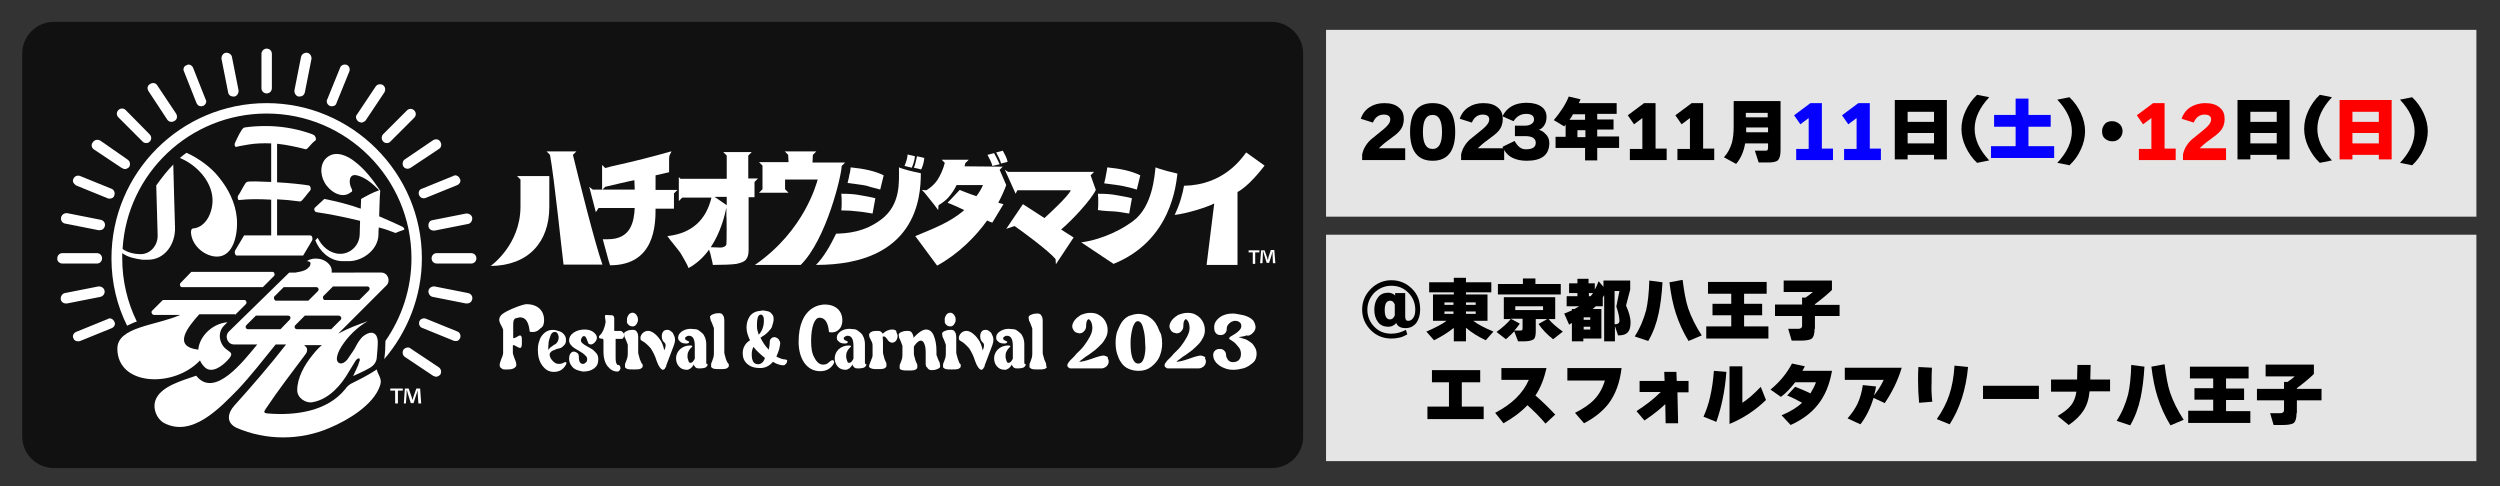<?xml version="1.0" encoding="utf-8"?>
<!-- Generator: Adobe Illustrator 27.7.0, SVG Export Plug-In . SVG Version: 6.00 Build 0)  -->
<svg version="1.1" id="レイヤー_1" xmlns="http://www.w3.org/2000/svg" xmlns:xlink="http://www.w3.org/1999/xlink" x="0px"
	 y="0px" viewBox="0 0 720 140" style="enable-background:new 0 0 720 140;" xml:space="preserve">
<rect x="0" y="0" width="720" height="140" fill="#333333" stroke="none"/>
<style type="text/css">
	.st0{fill:#E5E5E5;}
	.st1{fill:#111111;}
	.st2{fill:#FFFFFF;}
	.st3{enable-background:new    ;}
	.st4{fill:#0600FF;}
	.st5{fill:#FF0000;}
</style>
<rect x="381.9" y="8.6" class="st0" width="331.3" height="53.8"/>
<rect x="381.9" y="67.6" class="st0" width="331.3" height="65.2"/>
<path class="st1" d="M366.3,134.8H15.5c-5,0-9.1-4.1-9.1-9.1V15.4c0-5,4.1-9.1,9.1-9.1h350.7c5,0,9.1,4.1,9.1,9.1v110.3
	C375.4,130.7,371.3,134.8,366.3,134.8z"/>
<g>
	<g>
		<path class="st2" d="M76.8,29.7c-24.7,0-44.7,20-44.7,44.7c0,7,1.6,13.6,4.5,19.4c0.9-0.4,1.8-0.9,2.8-1.2
			c-2.7-5.5-4.2-11.7-4.2-18.2c0-0.4,0-0.9,0-1.5c1.6,1.2,3.7,1.6,5.8,1.9h1.5c4.9,0.1,8.1-4.5,7.9-9.4c-0.1-4.4-0.4-12.8-0.5-18
			c-1.8,1.8-3.4,3.9-4.9,6l0.4,14.3c0.1,3-2.1,5.5-4.9,5.5c-1.6,0-3.7-0.4-5.2-1.5c1.3-21.8,19.4-39,41.5-39
			c23,0,41.7,18.7,41.7,41.7c0,8.8-2.8,17-7.5,23.8c0,0.1,0,0.1,0,0.3c0,1.6-0.1,3.3-0.3,4.6c0,0.1,0,0.3-0.1,0.4
			c6.7-7.8,10.9-18.1,10.9-29.1C121.5,49.8,101.4,29.7,76.8,29.7z"/>
		<path class="st2" d="M78.9,79.5c0.4-0.4,0.1-1.2-0.4-1.2H55.1L52,81.5c-0.4,0.4-0.1,1.2,0.4,1.2h23.3L78.9,79.5z"/>
		<path class="st2" d="M109.5,110.9c0.6-1.9-0.6-2.8-1-4.5c-2.2,1.5-4.6,2.7-7,3.9c-0.7,0.3-1.5,0.9-2.1,1.8c-5.2,6.4-14.3,7.6-22,7
			c-1.8-0.1-1.3-0.6-0.9-1.3c3.6-5.4,7.6-10.6,11.5-15.8c0.6-0.7,0.6-1.8,0-2.2c-0.1-0.1-0.3-0.3-0.4-0.4h5.1c-1.2,1-2.1,2.1-2.8,3
			c-2.2,2.7-4.3,6.4-4.3,10c0,2.2,2.5,3.9,4.6,3.4c4.6-0.9,8.1-4.9,10.3-8.8c0.6-1,1.3-2.1,1.9-3.1c0.3-0.4,0.6-0.7,1-0.7
			c0.3,0.1,0.3,0.6,0.1,0.9c-0.4,1.5-1.2,2.8-1.8,4.2c1.6-0.7,3.3-1.5,4.9-2.4c1-0.6,1.8-1.6,1.9-2.8c0.1-1.5,0.3-3,0.3-4.5
			c0-0.7-0.1-1.3-0.4-1.9c-1-1.6-2.8-0.7-4,0.3c-0.9,0.9-1.6,2.1-2.2,3.3c-0.7,1.2-1.5,2.2-2.2,3.3c-0.6,0.7-1.5,1.3-2.2,1
			c-1.8-0.7,0-4,0.6-4.9c1.8-2.8,4.5-5.5,7.5-7.2c-2.8,1-5.8,2.1-8.5,3.6l13.9-13.9c1.3-1.3,0.4-3.7-1.5-3.7H95.5
			c0.4-2.1-1.9-3.9-4-4c-1-0.1-2.1,0-3.1,0.7c1,0.1,1.2,0.4,0.9,1.3c-0.1,0.1-0.1,0.3-0.3,0.4c-0.6,0.7-1.3,1.2-3.9,1.6l0,0h-1.8
			l-17.4,17c-1.3,1.3-0.4,3.7,1.5,3.7h6.7c-4,4.8-12.3,15.7-17.6,9c-3.6,1.3-10.5,3-11.8,7.3c-0.7,2.2,0.4,5.1,2.5,6.3
			c8.1,4.3,16.1-4.3,21.4-9.7c3.4-3.6,7.5-8.8,10.8-12.9h3c-4.5,5.8-10.2,12.4-14.9,17.6c-1.9,2.1-2.5,4.9,0.6,6.4
			c8.5,3.7,18.4,3.7,26.9,0C99.8,121.2,107.7,116.7,109.5,110.9z M98.1,92.1l-2.7,2.7h-9.9c-0.6,0-0.9-0.7-0.4-1.2l2.7-2.7h9.7
			C98.1,90.9,98.6,91.6,98.1,92.1z M93.2,85.2l2.7-2.7h9.9c0.6,0,0.9,0.7,0.4,1.2l-2.7,2.7h-9.9C93.1,86.5,92.8,85.6,93.2,85.2z
			 M79.2,85.2l2.5-2.5h9.4c0.6,0,0.9,0.7,0.4,1.2l-2.7,2.7h-9.4C79,86.5,78.6,85.6,79.2,85.2z M80.8,94.8h-9.4
			c-0.6,0-0.9-0.7-0.4-1.2l2.7-2.7H83c0.6,0,0.9,0.7,0.4,1.2L80.8,94.8z"/>
		<path class="st2" d="M67.7,90.7l3.1-3.1c0.4-0.4,0.1-1.2-0.4-1.2H46.9l-3.1,3.1c-0.4,0.4,0,1.2,0.6,1.2h7.5
			c-7,3.1-18.1,3.4-18.1,9.7c0,10.8,16.3,11.4,23.8,3.4c0.3,0.7,0.7,1.3,1.3,1.9c2.2,2.2,5.4-0.7,6.3-1.6c3.4-3.4-0.3-2.1-1.6-5.7
			c-0.6-1.6-0.3-3.4,0.9-4.6l1-1c-4.5,0.4-8.1,4.2-8.4,7.9c-7.5-0.9-3.1-6.4,0.3-10.2h10.3C67.7,90.5,67.7,90.7,67.7,90.7z"/>
		<path class="st2" d="M55.6,65.8c-0.4,0-0.6,0.4-0.6,1.2c0.3,4,4.2,6.9,7.5,6.9c4.8,0,6.1-6.6,5.7-11.1S65.7,54.3,63,51
			c-2.1-2.7-5.7-5.4-9.3-7c-0.6,0.4-1.3,1-1.9,1.5c4.5,1.8,9.1,6.4,9.4,11.7C61.4,61.1,59.3,65.5,55.6,65.8z"/>
		<path class="st2" d="M97.8,73.1C95,73,92.7,71,91.5,68.5c-0.3,0.3-0.4,0.4-0.7,0.7c1.2,3.1,4,5.8,7.5,6c0.6,0,1,0,1.6,0
			c4.2,0.3,9-3.1,9.1-7.6c0-0.7,0-1.5,0.1-2.1c1.6,0.4,3.3,1,4.8,1.6c0.9-0.4,1.5-0.6,2.4-0.9c0.3-0.1,0.1-0.6-0.4-0.9
			c-2.2-1-4.5-2.1-6.7-3c0.1-2.4,0.1-4.9,0.3-7.3c0,0,0,0,0-0.1c-2.1-3.1-4.5-6.3-7.5-8.5c-1.9-1.5-5.1-3-7.5-1.3
			c-2.4,1.6-2.4,5.1-1,7.5c1.3,2.4,4.9,4.9,7.5,2.8c0.3-0.1,0.6-0.3,0.3-1c-0.9-1.5-1-4.5,1.5-3.9s4.6,2.5,6.4,4.3
			c-1.8,0.6-3.6,1.6-5.2,2.5c0,0.9-0.1,1.8-0.1,2.8c-3.4-1.2-6.9-2.1-10.5-2.8c-0.9,0.9-1.8,1.6-2.7,2.5c-0.4,0.4-0.1,1.2,0.4,1.3
			c4.2,0.6,8.4,1.5,12.6,2.5c0,1.3-0.1,2.5-0.1,3.9C103.5,70.8,100.8,73.2,97.8,73.1z"/>
		<path class="st2" d="M88.1,43c0.6-0.1,1.6-1.8,2.7-2.5c0.4-0.3,0.1-1.3-0.4-1.6s-1-0.4-1.8-0.7c-3.7-1.2-7.8-1.9-12-1.9
			c-2.1,0-4,0.1-6.1,0.4c-0.1,0-0.1,0.1-0.3,0.1c-0.7,0.4-1.8,2.8-2.5,4.3c-0.3,0.7,0,1.3,0.4,1.2c0.9-0.3,2.2-0.4,3.6-0.7
			c1.9-0.3,4-0.4,6.4-0.3v11.1c-3.3-0.1-6.1-0.3-7,0c-0.7,0.4-1.6,2.7-2.5,3.9c-0.3,0.6-0.1,1.5,0.4,1.3c2.5-0.3,5.7-0.3,9.1-0.1
			v10.3h-7.8L67.8,72c-0.4,0.6-0.1,1.6,0.4,1.6h19.1l2.5-4.2c0.4-0.6,0.1-1.6-0.4-1.6h-9.6V57.4c2.1,0.1,4.2,0.3,6.4,0.6h0.1
			c0.1,0,0.1,0,0.3,0c0.6-0.3,1.8-2.1,2.7-3.1c0.4-0.4,0.1-1.5-0.4-1.5c-1.8-0.3-5.5-0.7-9.1-0.9V41.4C82.5,41.7,85,42.2,88.1,43z"
			/>
		<path class="st2" d="M76.8,26.9c0.9,0,1.5-0.7,1.5-1.5v-9.9c0-0.9-0.7-1.5-1.5-1.5s-1.5,0.7-1.5,1.5v9.9
			C75.3,26.2,75.9,26.9,76.8,26.9z"/>
		<path class="st2" d="M65.7,26.6c0.1,0.7,0.7,1.2,1.5,1.2c0.1,0,0.1,0,0.3,0c0.7-0.1,1.3-0.9,1.2-1.8l-1.9-9.6
			c-0.1-0.7-0.9-1.3-1.8-1.2c-0.7,0.1-1.3,0.9-1.2,1.8L65.7,26.6z"/>
		<path class="st2" d="M56.6,29.7c0.3,0.6,0.7,0.9,1.3,0.9c0.1,0,0.4,0,0.6-0.1c0.7-0.3,1.2-1.2,0.7-1.9l-3.6-9.1
			c-0.3-0.7-1.2-1.2-1.9-0.7C53,19,52.6,19.9,53,20.6L56.6,29.7z"/>
		<path class="st2" d="M48.2,34.5c0.3,0.4,0.7,0.6,1.2,0.6c0.3,0,0.6-0.1,0.9-0.3c0.7-0.4,0.9-1.3,0.4-2.1l-5.4-8.1
			c-0.4-0.7-1.3-0.9-2.1-0.4s-0.9,1.3-0.4,2.1L48.2,34.5z"/>
		<path class="st2" d="M41.1,40.8c0.3,0.3,0.7,0.4,1,0.4c0.4,0,0.7-0.1,1-0.4c0.6-0.6,0.6-1.5,0-2.1l-6.9-7c-0.6-0.6-1.5-0.6-2.1,0
			c-0.6,0.6-0.6,1.5,0,2.1L41.1,40.8z"/>
		<path class="st2" d="M27,43l8.1,5.4c0.3,0.1,0.6,0.3,0.9,0.3c0.4,0,0.9-0.3,1.2-0.6c0.4-0.7,0.3-1.6-0.4-2.1l-7.9-5.5
			c-0.7-0.4-1.6-0.3-2.1,0.4C26.1,41.6,26.4,42.6,27,43z"/>
		<path class="st2" d="M116.2,100.7c-0.4,0.7-0.3,1.6,0.4,2.1l8.1,5.4c0.3,0.1,0.6,0.3,0.9,0.3c0.4,0,0.9-0.3,1.2-0.6
			c0.4-0.7,0.3-1.6-0.4-2.1l-8.1-5.4C117.7,99.8,116.7,100.1,116.2,100.7z"/>
		<path class="st2" d="M21.9,53.4l9.1,3.7c0.1,0.1,0.4,0.1,0.6,0.1c0.6,0,1.2-0.3,1.3-0.9c0.3-0.7,0-1.6-0.7-1.9l-9.1-3.7
			c-0.7-0.3-1.6,0-1.9,0.7C20.7,52.2,21.2,52.9,21.9,53.4z"/>
		<path class="st2" d="M132.5,97.4c0.3-0.7,0-1.6-0.7-1.9l-9.1-3.7c-0.7-0.3-1.6,0-1.9,0.7s0,1.6,0.7,1.9l9.1,3.7
			c0.1,0.1,0.4,0.1,0.6,0.1C131.8,98.3,132.2,98,132.5,97.4z"/>
		<path class="st2" d="M18.8,64.4l9.6,1.9c0.1,0,0.1,0,0.3,0c0.7,0,1.3-0.4,1.5-1.2s-0.3-1.6-1.2-1.8l-9.6-1.9
			c-0.7-0.1-1.6,0.3-1.8,1.2C17.4,63.5,18,64.3,18.8,64.4z"/>
		<path class="st2" d="M134.5,87.4c0.7,0,1.3-0.4,1.5-1.2s-0.3-1.6-1.2-1.8l-9.6-1.9c-0.7-0.1-1.6,0.3-1.8,1.2
			c-0.1,0.7,0.3,1.6,1.2,1.8l9.6,1.9C134.3,87.4,134.3,87.4,134.5,87.4z"/>
		<path class="st2" d="M18,75.9h9.9c0.9,0,1.5-0.7,1.5-1.5c0-0.9-0.7-1.5-1.5-1.5H18c-0.9,0-1.5,0.7-1.5,1.5
			C16.4,75.2,17.1,75.9,18,75.9z"/>
		<path class="st2" d="M125.8,72.9c-0.9,0-1.5,0.7-1.5,1.5c0,0.9,0.7,1.5,1.5,1.5h9.9c0.9,0,1.5-0.7,1.5-1.5c0-0.9-0.7-1.5-1.5-1.5
			H125.8z"/>
		<path class="st2" d="M30.1,83.7c-0.1-0.7-0.9-1.3-1.8-1.2l-9.6,1.9c-0.7,0.1-1.3,0.9-1.2,1.8c0.1,0.7,0.7,1.2,1.5,1.2
			c0.1,0,0.1,0,0.3,0l9.6-1.9C29.8,85.3,30.3,84.4,30.1,83.7z"/>
		<path class="st2" d="M123.4,65.2c0.1,0.7,0.7,1.2,1.5,1.2c0.1,0,0.1,0,0.3,0l9.6-1.9c0.7-0.1,1.3-0.9,1.2-1.8
			c-0.1-0.7-0.9-1.3-1.8-1.2l-9.6,1.9C123.7,63.5,123.3,64.3,123.4,65.2z"/>
		<path class="st2" d="M22.5,98.3c0.1,0,0.4,0,0.6-0.1l9.1-3.7c0.7-0.3,1.2-1.2,0.7-1.9c-0.3-0.7-1.2-1.2-1.9-0.7l-9.1,3.7
			c-0.7,0.3-1.2,1.2-0.7,1.9C21.3,98,21.9,98.3,22.5,98.3z"/>
		<path class="st2" d="M120.7,56.2c0.3,0.6,0.7,0.9,1.3,0.9c0.1,0,0.4,0,0.6-0.1l9.1-3.7c0.7-0.3,1.2-1.2,0.7-1.9
			c-0.3-0.7-1.2-1.2-1.9-0.7l-9.1,3.7C120.7,54.6,120.4,55.5,120.7,56.2z"/>
		<path class="st2" d="M116.2,48c0.3,0.4,0.7,0.6,1.2,0.6c0.3,0,0.6-0.1,0.9-0.3l8.1-5.4c0.7-0.4,0.9-1.3,0.4-2.1
			c-0.4-0.7-1.3-0.9-2.1-0.4l-8.1,5.5C115.9,46.3,115.8,47.4,116.2,48z"/>
		<path class="st2" d="M110.4,40.8c0.3,0.3,0.7,0.4,1,0.4c0.4,0,0.7-0.1,1-0.4l6.9-6.9c0.6-0.6,0.6-1.5,0-2.1s-1.5-0.6-2.1,0
			l-6.9,6.9C109.8,39.3,109.8,40.2,110.4,40.8z"/>
		<path class="st2" d="M103.2,35c0.3,0.1,0.6,0.3,0.9,0.3c0.4,0,0.9-0.3,1.2-0.6l5.4-8.1c0.4-0.7,0.3-1.6-0.4-2.1
			c-0.7-0.4-1.6-0.3-2.1,0.4l-5.4,8.1C102.3,33.5,102.5,34.4,103.2,35z"/>
		<path class="st2" d="M95,30.5c0.1,0.1,0.4,0.1,0.6,0.1c0.6,0,1.2-0.3,1.3-0.9l3.7-9.1c0.3-0.7,0-1.6-0.7-1.9s-1.6,0-1.9,0.7
			l-3.7,9.1C93.8,29.3,94.3,30.2,95,30.5z"/>
		<path class="st2" d="M86,27.8c0.1,0,0.1,0,0.3,0c0.7,0,1.3-0.4,1.5-1.2l1.9-9.6c0.1-0.7-0.3-1.6-1.2-1.8c-0.7-0.1-1.6,0.3-1.8,1.2
			L84.8,26C84.7,26.9,85.3,27.7,86,27.8z"/>
	</g>
	<g>
		<g>
			<path class="st2" d="M288.8,43.4l-1.9,0.5c0.6,1.2,1.2,2.2,1.4,3.2l1.9-0.5C289.9,45.3,289.3,44.3,288.8,43.4z"/>
			<g>
				<path class="st2" d="M286.3,44.1l-1.9,0.5c0.6,1.2,1.2,2.2,1.4,3.2l2.1-0.5C287.3,46,286.8,45,286.3,44.1z"/>
				<path class="st2" d="M318.5,50.5c-0.1,0.9-0.4,1.7-0.5,2.3c2.2,0.3,4.1,0.5,5.5,0.8s2.7,0.6,3.9,1l1-4.1
					c-2.4-1.2-5.5-1.9-9.5-2.3C318.8,48.9,318.7,49.6,318.5,50.5z"/>
				<path class="st2" d="M321,60.9c1.4,0.1,2.8,0.4,4.2,0.6l0.8-4.4c-1.4-0.4-3-0.6-4.5-0.9c-1.5-0.3-3.3-0.4-5.3-0.4
					c0.1,0.9,0.1,1.7,0.1,2.4s0,1.5-0.1,2.3C318,60.8,319.6,60.8,321,60.9z"/>
				<path class="st2" d="M253.5,54.6l1-4.1c-2.4-1.2-5.5-1.9-9.5-2.3c-0.1,0.6-0.1,1.3-0.4,2.2c-0.1,0.9-0.4,1.7-0.5,2.3
					c2.2,0.3,4.1,0.5,5.5,0.8C251,54,252.3,54.2,253.5,54.6z"/>
				<path class="st2" d="M242.4,58.3c0,0.8,0,1.5-0.1,2.3c1.8,0,3.3,0.1,4.8,0.3c1.4,0.1,2.8,0.4,4.2,0.6l0.8-4.4
					c-1.4-0.4-3-0.6-4.5-0.9c-1.5-0.3-3.3-0.4-5.3-0.4C242.4,56.8,242.4,57.6,242.4,58.3z"/>
				<path class="st2" d="M358.9,43.9c-1.4,1.9-6.6,9.4-17.9,9.6c-0.4,2.3-1.2,5.3-2.7,8.4c3.5-0.4,9.3-2.2,11.4-3.3l-2.2,17.7h8.9
					v-21c3.2-1.7,6.7-6.2,7.8-7.6L358.9,43.9z"/>
				<path class="st2" d="M277.8,47.9L278,47l1-1h-2l0,0h-3.7l0,0h-2.1l0.9,0.9c-0.4,1.7-1.3,3.7-2.1,4.9c-0.8,1.2-1.9,2.2-3.2,3
					l-1.3-0.1l0.5,0.5l0.1,0.1l0.5,0.6l2.4,3l0.6,0.8l0,0l0.6,0.8l0.1-1.4c1-0.6,2.1-1.4,2.8-2.2c0.9-1,1.8-2.3,2.4-3.6h7.6
					c-0.5,1.2-1.2,2.3-1.9,3.2c-2.7-0.9-4-1.5-4.8-1.8l-3.5,3.7c1.4,0.5,3.1,1.3,4.8,2.1c-4.2,3.7-9.4,5.5-14.1,7.5l6.3,8.5
					c6.3-3.5,11.1-8.4,14.4-13c0.8,0.4,1.3,0.6,1.5,0.6l3.2-5.3c-0.5-0.1-1-0.3-1.5-0.4c1-1.9,1.8-3.7,2.3-5.1l-1.9-4.4l0.9-0.9
					L277.8,47.9L277.8,47.9z"/>
				<path class="st2" d="M315.6,54.7l-1.5-4.2l1-1h-24.8l-0.9-0.6l3.1,6.9l0.5-1h15.4c-0.9,1.9-6.3,6.8-7.6,8l-6.2-4l-4.8,7.1
					l2.4-0.8c1.9,1.3,9.8,7.1,11.8,9.5l0.1,1.5l5.1-7.7l-3.6-2.3C308.8,63.4,314.2,57.6,315.6,54.7z"/>
				<path class="st2" d="M260.5,47.8l2.1,0.5c0.5-1.2,0.8-2.2,0.9-3.3l-2.1-0.5C261.3,45.6,261,46.6,260.5,47.8z"/>
				<path class="st2" d="M266.2,45.5l-2.1-0.5c-0.3,1.3-0.5,2.4-0.9,3.3l2.1,0.5C265.8,47.8,266.1,46.6,266.2,45.5z"/>
				<path class="st2" d="M198.3,77.2c2.4-1.3,4.4-3.2,5.9-5.3c0.3,0.8,0.5,1.5,0.6,2.1s0.4,1.4,0.5,2.3c2.8,0,5.4-0.1,6.8-0.3
					c1.3-0.3,2.2-0.6,2.7-1.2s0.8-1.4,0.8-2.7V56.8h1.7v-4.4l1-1h-2.8v-6.6l1-1h-8.2l1,1v6.7H196l-0.5-0.5v6.9l1-1h8.4
					c-1.5,6.3-5.5,10.3-12.7,11.1c0.8,1.2,3.7,4.5,4.1,5.4C196.6,74,197.9,76,198.3,77.2z M209.2,70.4c-0.1,0.3-0.3,0.5-0.5,0.6
					c-0.3,0.1-0.6,0.3-1.2,0.3c-0.4,0-2.1-0.1-2.8-0.1c2.8-4.2,4-9,4.5-11.4V62C209.3,62.3,209.3,70,209.2,70.4z M209.3,56.7v2.4
					l-3.5-2.4H209.3z"/>
				<path class="st2" d="M242.4,47.8l1-1H234c0-0.4,0.1-1.3,0.1-2.2l1-1H226l1,1c0,0.8,0.1,1.7,0.1,2.1h-8.5l1,1v6.8l-1,1h8.5l-1-1
					v-2.8h9.4c-0.3,0.9-3.7,14.7-18.1,24.6h13.2C238,69,242.4,50.4,242.4,47.8z"/>
				<path class="st2" d="M261.7,49.1c-0.9-0.3-1.9-0.5-2.8-0.9c0,4.1,0.6,10.7-5.1,15c-4.9,3.7-9.8,4-13,4.1c-1.7,3.5-3.6,6.8-5.8,9
					c28.9,0,30.2-19.3,30.2-26.4C263.7,49.6,262.6,49.3,261.7,49.1z"/>
				<path class="st2" d="M165,44.6l1-1h-8.6l1,1c1.2,6.4,3.5,28.7,3.9,31.6h11.2C171.4,70.4,166.4,50.4,165,44.6z"/>
				<path class="st2" d="M158.2,59.6v-8.9h-9.3l1,1v7.8c0,11.1-8.6,17.1-8.6,17.1C152.1,76.5,158.2,69.8,158.2,59.6z"/>
				<path class="st2" d="M175.1,68.9c-0.5,0-1.2,0-1.5,0c0.9,3.1,1.5,5.8,2.1,7.5c12.9,0,13.1-11.7,13.1-16.3h5.3v-4.4l1-1h-6.3
					c0-0.5,0-4,0-4.2l3.9-0.9c0-1.2,0-2.7,0-3.5c0-0.4,0-0.8,0.1-1.3l0.6-1.2l-0.5,0.1c-4.9,1.4-10,2.7-15.4,3.9
					c-1.3,0.3-2.3,0.5-3.2,0.8l-0.9-0.9v7.1h-2.7l-1-0.8l1.9,7.3l0.8-1.2h10.4C182.6,63.7,181.8,68.9,175.1,68.9z M173.5,54.6
					l0.8-0.8c2.1-0.5,7.2-1.7,8.4-1.9l0.1,2.7H173.5z"/>
				<path class="st2" d="M320.7,76c16.8-6.8,18-23.1,18.4-26c-1.4-0.4-2.6-0.6-3.5-0.9s-1.9-0.5-2.8-0.9c-0.3,2.3-0.8,11.2-6.4,15.4
					c-5.3,4-11.6,5.8-15,6.2L320.7,76z"/>
			</g>
		</g>
		<g>
			<g>
				<path class="st2" d="M318.8,102.7c-0.3-0.1-0.6-0.3-1-0.3c-0.5,0-1.7,0.3-3.3,0.9c-1.7,0.6-3,0.9-3.7,0.9c0.1-0.1,0.5-0.5,1-0.8
					c0.5-0.4,1-0.8,1.7-1.2c0.6-0.4,1.2-0.9,1.9-1.4c0.6-0.5,1.3-1.2,1.8-1.7s1-1.3,1.3-1.9c0.4-0.8,0.5-1.4,0.5-2.2
					c0-1-0.3-1.9-0.8-2.7c-0.5-0.8-1.2-1.3-1.9-1.7s-1.5-0.5-2.4-0.5s-1.8,0.3-2.6,0.6c-0.5,0.3-1.2,0.8-1.7,1.4s-0.8,1.3-0.8,1.9
					c0,0.5,0.3,1,0.6,1.4c0.4,0.4,0.9,0.5,1.4,0.6c0.5,0,1-0.1,1.4-0.6c0.4-0.4,0.6-0.9,0.6-1.4c0-0.8,0.1-1.4,0.3-1.7
					c0.3-0.5,0.5-0.5,0.9,0s0.6,1.3,0.6,2.2c0,0.8-0.3,1.7-0.8,2.6s-1,1.7-1.7,2.6c-0.6,0.8-1.4,1.5-2.1,2.2
					c-0.6,0.8-1.3,1.4-1.8,1.9c-0.5,0.6-0.8,1-0.8,1.4c0,0.3,0.1,0.5,0.3,0.6c0.1,0.1,0.4,0.3,0.5,0.3h9.1c0.5,0,1-0.3,1.4-0.6
					c0.4-0.4,0.6-0.9,0.6-1.4c0-0.4-0.1-0.6-0.3-1C319.3,103.1,319,102.8,318.8,102.7z"/>
				<path class="st2" d="M333.4,94.1c-0.4-0.8-0.8-1.4-1.3-1.9s-1.2-1-1.8-1.3c-0.8-0.3-1.5-0.5-2.4-0.5c-1,0-1.9,0.3-2.8,0.6
					c-0.9,0.5-1.5,1-2.1,1.9c-0.5,0.8-0.9,1.7-1.3,2.7c-0.3,1-0.4,2.1-0.4,3.1s0.1,2.1,0.4,3.1c0.3,0.9,0.6,1.8,1.2,2.6
					c0.5,0.8,1.2,1.4,2.1,1.8s1.8,0.6,3,0.6c1.4,0,2.6-0.4,3.6-1.2c1-0.8,1.8-1.7,2.3-2.8c0.5-1.2,0.8-2.4,0.8-3.9
					c0-0.9-0.1-1.7-0.3-2.6C334,95.6,333.7,94.9,333.4,94.1z M329.5,103c-0.4,1.2-0.9,1.7-1.7,1.7s-1.3-0.6-1.7-1.7
					c-0.4-1.2-0.5-2.6-0.5-4.4c0-1.5,0.3-3.1,0.6-4.2c0.4-1.3,0.9-1.9,1.5-1.9s1.2,0.6,1.5,1.9c0.4,1.3,0.6,2.8,0.6,4.4
					C330,100.5,329.8,101.8,329.5,103z"/>
				<path class="st2" d="M346.8,102.7c-0.3-0.1-0.6-0.3-1-0.3c-0.5,0-1.7,0.3-3.3,0.9c-1.7,0.6-3,0.9-3.7,0.9c0.1-0.1,0.5-0.5,1-0.8
					c0.5-0.4,1-0.8,1.7-1.2c0.6-0.4,1.2-0.9,1.9-1.4c0.6-0.5,1.3-1.2,1.8-1.7s1-1.3,1.3-1.9c0.4-0.8,0.5-1.4,0.5-2.2
					c0-1-0.3-1.9-0.8-2.7c-0.5-0.8-1.2-1.3-1.9-1.7s-1.5-0.5-2.4-0.5s-1.8,0.3-2.6,0.6c-0.5,0.3-1.2,0.8-1.7,1.4s-0.8,1.3-0.8,1.9
					c0,0.5,0.3,1,0.6,1.4c0.4,0.4,0.9,0.5,1.4,0.6c0.5,0,1-0.1,1.4-0.6c0.4-0.4,0.6-0.9,0.6-1.4c0-0.8,0.1-1.4,0.3-1.7
					c0.3-0.5,0.5-0.5,0.9,0s0.6,1.3,0.6,2.2c0,0.8-0.3,1.7-0.8,2.6s-1,1.7-1.7,2.6c-0.6,0.8-1.4,1.5-2.1,2.2
					c-0.6,0.8-1.3,1.4-1.8,1.9c-0.5,0.6-0.8,1-0.8,1.4c0,0.3,0.1,0.5,0.3,0.6s0.4,0.3,0.5,0.3h9.1c0.5,0,1-0.3,1.4-0.6
					c0.4-0.4,0.6-0.9,0.6-1.4c0-0.4-0.1-0.6-0.3-1C347.3,103.1,347.1,102.8,346.8,102.7z"/>
				<path class="st2" d="M360.8,95.9c0.5-0.5,0.8-1,0.8-1.7c0-0.6-0.3-1.3-0.6-1.8c-0.4-0.5-1-0.9-1.7-1.2c-0.6-0.3-1.4-0.5-2.1-0.6
					c-0.6-0.1-1.4-0.3-2.1-0.3c-2.3,0-3.9,0.8-4.9,2.2c-0.6,0.9-0.6,1.9-0.4,2.8c0.3,0.8,0.9,1.2,1.7,1.2c0.5,0,0.9-0.1,1.3-0.5
					s0.5-0.8,0.5-1.3c0-0.4,0.1-0.8,0.4-1.2c0.3-0.4,0.5-0.5,0.9-0.8c0.4-0.1,0.6-0.3,1-0.3c0.6,0,1,0.1,1.4,0.4s0.5,0.6,0.5,1.2
					c0,0.8-1,1.8-3.2,3c-0.1,0.1-0.3,0.3-0.3,0.4s0,0.3,0.3,0.4c0.5,0.4,1,0.6,1.4,1s0.8,0.9,1.2,1.4c0.4,0.6,0.5,1.2,0.5,1.8
					c0,0.8-0.3,1.3-0.6,1.7c-0.5,0.4-1,0.6-1.7,0.6c-0.4,0-0.8-0.1-1-0.3c-0.3-0.1-0.5-0.4-0.6-0.6c-0.1-0.3-0.3-0.5-0.3-0.6
					c0-0.3-0.1-0.4-0.1-0.5c0-0.5-0.1-0.9-0.5-1.3s-0.8-0.5-1.3-0.5s-1,0.1-1.4,0.5s-0.5,0.8-0.5,1.3c0,0.8,0.3,1.5,0.9,2.2
					c0.6,0.6,1.4,1.2,2.3,1.5c0.9,0.4,1.8,0.5,2.7,0.5c0.8,0,1.4-0.1,2.2-0.3c0.8-0.1,1.4-0.4,2.1-0.8c0.6-0.4,1.2-0.8,1.7-1.4
					c0.4-0.6,0.6-1.3,0.6-2.1c0-0.6-0.1-1.2-0.4-1.7s-0.5-0.9-0.9-1.3c-0.4-0.3-0.8-0.6-1.3-0.9s-0.9-0.4-1.3-0.5s-0.8-0.3-1.3-0.4
					c0.9-0.1,1.7-0.3,2.4-0.5C359.7,96.8,360.3,96.4,360.8,95.9z"/>
			</g>
			<g>
				<path class="st2" d="M159.7,100.8c0.5-0.3,1-0.4,1.5-0.5s0.9-0.5,1.3-0.9c0.4-0.4,0.5-0.9,0.5-1.5c0-0.5-0.1-1-0.5-1.5
					s-0.8-0.8-1.4-1s-1.3-0.4-1.9-0.4c-0.9,0-1.7,0.3-2.3,0.8s-1.3,1.3-1.5,2.2c-0.4,0.9-0.5,1.8-0.5,2.8c0,1.8,0.4,3.3,1.3,4.5
					c0.9,1.2,1.9,1.8,3.3,1.8c1.5,0,2.7-0.6,3.5-2.1c0-0.1,0.1-0.1,0.1-0.3c0-0.1,0-0.1,0-0.3c0,0,0-0.1-0.1-0.1c0,0-0.1,0-0.3,0
					c-0.1,0-0.1,0.1-0.3,0.1c-0.4,0.3-0.9,0.4-1.5,0.4c-0.4,0-0.8-0.1-1.2-0.4s-0.6-0.5-0.8-0.8c-0.3-0.3-0.4-0.6-0.5-0.9
					s-0.1-0.5-0.1-0.6c0-0.3,0.1-0.5,0.4-0.8C158.8,101.2,159.2,100.9,159.7,100.8z M157.9,100.8c0-0.6,0-1.4,0.1-2.2
					c0.1-0.8,0.4-1.4,0.6-2.1c0.3-0.6,0.6-0.9,1.2-0.9c0.4,0,0.5,0.1,0.8,0.5c0.1,0.3,0.3,0.6,0.3,1c0,0.5-0.1,0.9-0.3,1.3
					c-0.3,0.4-0.4,0.6-0.8,0.8c-0.3,0.1-0.6,0.4-0.9,0.6C158.4,100.1,158.2,100.4,157.9,100.8z"/>
				<path class="st2" d="M194,96.4c-0.1-0.4-0.4-0.8-0.8-1c-0.3-0.3-0.6-0.4-1-0.4c-0.5,0-0.9,0.1-1.2,0.5s-0.4,0.8-0.4,1.4
					c0,0.8,0.3,1.4,0.8,1.8s0.3,1.5-0.1,2.2c-0.5-2.7-1.7-3.7-2.1-4.2c-1.3-1.3-2.4-1.7-3.5-1.2c-0.6,0.3-1,0.8-1.2,1.4
					c-0.1,0.6-0.1,1,0.3,1.2c1,0.5,1.8,1.3,2.6,2.2c0.6,0.9,1.3,2.2,1.7,3.6c0.6,1.7,1.2,2.4,1.7,2.6c0.1,0,0.3,0,0.4-0.1
					c0.1-0.1,0.3-0.1,0.3-0.3c0.1-0.1,0.1-0.3,0.3-0.4c0-0.1,0.1-0.3,0.1-0.5l2.2-5.8c0.1-0.4,0.3-0.9,0.3-1.4
					C194.4,97.3,194.3,96.9,194,96.4z"/>
				<path class="st2" d="M285.7,96.4c-0.1-0.4-0.4-0.8-0.8-1c-0.3-0.3-0.6-0.4-1-0.4c-0.5,0-0.9,0.1-1.2,0.5s-0.4,0.8-0.4,1.4
					c0,0.8,0.3,1.4,0.8,1.8s0.3,1.5-0.1,2.2c-0.5-2.7-1.7-3.7-2.1-4.2c-1.3-1.3-2.4-1.7-3.5-1.2c-0.6,0.3-1,0.8-1.2,1.4
					c-0.1,0.6-0.1,1,0.3,1.2c1,0.5,1.8,1.3,2.6,2.2c0.6,0.9,1.3,2.2,1.7,3.6c0.6,1.7,1.2,2.4,1.7,2.6c0.1,0,0.3,0,0.4-0.1
					s0.3-0.1,0.3-0.3c0.1-0.1,0.1-0.3,0.3-0.4c0-0.1,0.1-0.3,0.1-0.5l2.2-5.8c0.1-0.4,0.3-0.9,0.3-1.4
					C286.1,97.3,286,96.9,285.7,96.4z"/>
				<path class="st2" d="M179,95.4c-0.1-0.1-0.3-0.1-0.4-0.1h-1.7v-3.7c0-0.4-0.3-0.8-0.6-0.8c-0.8,0-1.4-0.1-1.8-0.1
					c-0.6,0.1,0,1.4-0.1,2.2c-0.1,0.6-0.3,1.4-0.6,2.1c-0.3,0.6-0.6,1.2-1,1.5c-0.3,0.3-0.3,0.4-0.3,0.6c0,0.3,0.3,0.4,0.5,0.4
					c0.5,0,0.8,0.1,0.8,0.5v3.5c0,1.5,0.4,3,1.2,4s1.7,1.5,2.8,1.5c0.3,0,0.5-0.1,0.6-0.3s0.3-0.4,0.3-0.6c0-0.6-0.3-1-0.6-1H178
					c-0.1,0-0.1,0-0.1,0h-0.1c-0.1-0.1-0.3-0.4-0.4-0.8c-0.1-0.4-0.1-0.9-0.1-1.7c0-0.8,0-1.3,0-1.8s0-1.2,0-1.9c0-0.9,0-1.3,0-1.3
					h1.7c0.3,0,0.4-0.1,0.5-0.3c0.1-0.3,0.3-0.4,0.3-0.8c0-0.1,0-0.3-0.1-0.4C179.3,95.6,179.1,95.4,179,95.4z"/>
				<path class="st2" d="M184.5,104c-0.1-0.3-0.3-0.6-0.4-1.2c-0.1-0.4-0.3-0.9-0.3-1.3v-2.7c0-0.4,0-0.6,0-0.9s0-0.5,0-0.9
					s-0.1-0.6-0.1-0.8c-0.1-0.3-0.1-0.4-0.3-0.6c-0.1-0.3-0.3-0.4-0.5-0.5c-0.3-0.1-0.4-0.1-0.6-0.1c-0.8,0-1.3,0.1-1.7,0.3
					s-0.6,0.3-0.8,0.5c-0.1,0.3-0.1,0.5,0,0.8c0,0.3,0.1,0.6,0.3,0.9c0.1,0.3,0.3,0.6,0.4,1c0.1,0.4,0.3,0.6,0.3,0.9v2.2
					c0,0.4,0,0.8-0.1,1.3s-0.3,0.8-0.4,1.2c-0.1,0.3-0.3,0.6-0.3,0.9s0,0.5,0,0.8c0.1,0.1,0.4,0.4,0.8,0.5c0.4,0.1,0.9,0.1,1.7,0.1
					s1.3,0,1.7-0.1s0.6-0.3,0.8-0.5c0.1-0.1,0.1-0.4,0.1-0.8C184.7,104.6,184.7,104.4,184.5,104z"/>
				<path class="st2" d="M181.1,93.6c0.4,0.4,0.8,0.4,1.3,0.4c0.5-0.1,0.8-0.4,1-0.8c0.3-0.5,0.4-0.9,0.3-1.5c0-0.3-0.1-0.5-0.3-0.8
					c-0.1-0.3-0.3-0.4-0.4-0.5c-0.1-0.1-0.4-0.3-0.5-0.3c-0.3,0-0.4-0.1-0.6,0c-0.5,0.1-0.8,0.4-1,0.8c-0.3,0.5-0.4,0.9-0.3,1.5
					C180.4,92.8,180.7,93.3,181.1,93.6z"/>
				<path class="st2" d="M209.3,104c-0.1-0.3-0.3-0.6-0.4-1.2c-0.1-0.4-0.3-0.9-0.3-1.3V94c0-0.4,0-0.6,0-0.9s0-0.5,0-0.9
					s-0.1-0.6-0.1-0.8c-0.1-0.3-0.1-0.4-0.3-0.6c-0.1-0.3-0.3-0.4-0.5-0.5c-0.3-0.1-0.4-0.1-0.6-0.1c-0.8,0-1.3,0.1-1.7,0.3
					c-0.4,0.1-0.6,0.3-0.8,0.5s-0.1,0.5,0,0.8c0,0.3,0.1,0.6,0.3,0.9c0.1,0.3,0.3,0.6,0.4,1c0.1,0.4,0.3,0.6,0.3,0.9v6.9
					c0,0.4,0,0.8-0.1,1.3c-0.1,0.4-0.3,0.8-0.4,1.2c-0.1,0.3-0.3,0.6-0.3,0.9s0,0.5,0,0.8c0.1,0.1,0.4,0.4,0.8,0.5
					c0.4,0.1,0.9,0.1,1.7,0.1s1.3,0,1.7-0.1s0.6-0.3,0.8-0.5c0.1-0.1,0.1-0.4,0.1-0.8C209.6,104.6,209.5,104.4,209.3,104z"/>
				<path class="st2" d="M239.3,103.9c0,0-0.1,0.1-0.4,0.3c-0.1,0.1-0.4,0.3-0.5,0.4s-0.4,0.3-0.6,0.3c-0.3,0.1-0.5,0.1-0.8,0.1
					c-0.9,0-1.7-0.6-2.4-1.9c-0.8-1.3-1-3-1-4.9c0-4.1,1-6.7,2.4-6.7l0,0c2.4,0,2.6,3.2,2.7,3.7c0,0.4,0.1,0.5,0.4,0.5
					c1,0.1,1.9-0.1,2.7-1c0.5-0.5,0.8-1.5,0.8-2.4c0-2.7-1.8-4.6-5.1-4.6c-1,0-7.5,0.4-7.5,10.8c0,4.6,2.2,8.4,6.2,8.4
					c1.5,0,2.7-0.5,3.6-1.7c0.4-0.5,0.5-0.9,0.4-1.2C240,103.7,239.7,103.6,239.3,103.9z"/>
				<path class="st2" d="M249.5,104.9c-0.1,0-0.1,0-0.3-0.1c-0.1-0.1-0.1-0.3-0.1-0.4c0-0.5,0-1,0-1.7c0-0.6,0-1.2,0-1.8v-1.7
					c0-0.8-0.1-1.3-0.3-1.9c-0.3-0.5-0.4-1-0.8-1.3c-0.3-0.3-0.6-0.5-1-0.8s-0.8-0.4-1.2-0.4s-0.8-0.1-1.2-0.1c-1,0-1.9,0.3-2.6,0.8
					c-0.6,0.5-1,1-1,1.7c0,0.4,0.1,0.8,0.4,1c0.3,0.3,0.5,0.5,0.9,0.6c0.3,0.1,1.9,0.4,1.9-0.4c-0.3-0.1-0.5-0.3-0.8-0.4
					s-0.4-0.4-0.4-0.5c0-0.3,0.1-0.4,0.3-0.5c0.1-0.1,0.4-0.3,0.8-0.3c1.2,0,1.7,1,1.7,3c0,1.8,0,3,0,3.6c-0.4,0.8-0.8,1.2-1.2,1.2
					c-0.3,0-0.5-0.1-0.6-0.5s-0.3-0.8-0.3-1.2c0-0.4,0-0.8,0.1-1.2c0.1-0.3,0.3-0.5,0.4-0.8c0.1-0.1,0.3-0.4,0.4-0.5
					s0.3-0.3,0.4-0.4c0.1-0.1,0.3-0.4-0.6-0.4c-2.3,0-4,1.7-4,3.7c0,0.9,0.3,1.8,0.9,2.4c0.5,0.6,1.3,0.9,2.2,0.9
					c0.4,0,0.6-0.1,0.9-0.3c0.3-0.1,0.5-0.4,0.6-0.5s0.4-0.4,0.5-0.8c0,0.4,0.3,0.6,0.5,0.9c0.4,0.3,0.6,0.3,1,0.3
					c0.1,0,0.4,0,0.6,0s0.5-0.1,0.8-0.1c0.3-0.1,0.5-0.1,0.8-0.4c0.1-0.1,0.3-0.4,0.3-0.5s0-0.3-0.1-0.3
					C249.6,105,249.6,104.9,249.5,104.9z"/>
				<path class="st2" d="M295.4,104.9c-0.1,0-0.1,0-0.3-0.1c-0.1-0.1-0.1-0.3-0.1-0.4c0-0.5,0-1,0-1.7c0-0.6,0-1.2,0-1.8v-1.7
					c0-0.8-0.1-1.3-0.3-1.9c-0.3-0.5-0.4-1-0.8-1.3c-0.3-0.3-0.6-0.5-1-0.8s-0.8-0.4-1.2-0.4s-0.8-0.1-1.2-0.1c-1,0-1.9,0.3-2.6,0.8
					s-1,1-1,1.7c0,0.4,0.1,0.8,0.4,1c0.3,0.3,0.5,0.5,0.9,0.6c0.3,0.1,1.9,0.4,1.9-0.4c-0.3-0.1-0.5-0.3-0.8-0.4s-0.4-0.4-0.4-0.5
					c0-0.3,0.1-0.4,0.3-0.5c0.1-0.1,0.4-0.3,0.8-0.3c1.2,0,1.7,1,1.7,3c0,1.8,0,3,0,3.6c-0.4,0.8-0.8,1.2-1.2,1.2
					c-0.3,0-0.5-0.1-0.6-0.5s-0.3-0.8-0.3-1.2c0-0.4,0-0.8,0.1-1.2c0.1-0.3,0.3-0.5,0.4-0.8c0.1-0.1,0.3-0.4,0.4-0.5
					s0.3-0.3,0.4-0.4s0.3-0.4-0.6-0.4c-2.3,0-4,1.7-4,3.7c0,0.9,0.3,1.8,0.9,2.4c0.5,0.6,1.3,0.9,2.2,0.9c0.4,0,0.6-0.1,0.9-0.3
					c0.3-0.1,0.5-0.4,0.6-0.5s0.4-0.4,0.5-0.8c0,0.4,0.3,0.6,0.5,0.9c0.4,0.3,0.6,0.3,1,0.3c0.1,0,0.4,0,0.6,0s0.5-0.1,0.8-0.1
					c0.3-0.1,0.5-0.1,0.8-0.4c0.1-0.1,0.3-0.4,0.3-0.5s0-0.3-0.1-0.3C295.5,105,295.5,104.9,295.4,104.9z"/>
				<path class="st2" d="M203.8,104.9c-0.1,0-0.1,0-0.3-0.1c-0.1-0.1-0.1-0.3-0.1-0.4c0-0.5,0-1,0-1.7c0-0.6,0-1.2,0-1.8v-1.7
					c0-0.8-0.1-1.3-0.3-1.9c-0.3-0.5-0.4-1-0.8-1.3c-0.3-0.3-0.6-0.5-1-0.8s-0.8-0.4-1.2-0.4s-0.8-0.1-1.2-0.1c-1,0-1.9,0.3-2.6,0.8
					c-0.6,0.5-1,1-1,1.7c0,0.4,0.1,0.8,0.4,1c0.3,0.3,0.5,0.5,0.9,0.6c0.3,0.1,1.9,0.4,1.9-0.4c-0.3-0.1-0.5-0.3-0.8-0.4
					s-0.4-0.4-0.4-0.5c0-0.3,0.1-0.4,0.3-0.5c0.1-0.1,0.4-0.3,0.8-0.3c1.2,0,1.7,1,1.7,3c0,1.8,0,3,0,3.6c-0.4,0.8-0.8,1.2-1.2,1.2
					c-0.3,0-0.5-0.1-0.6-0.5s-0.3-0.8-0.3-1.2c0-0.4,0-0.8,0.1-1.2c0.1-0.3,0.3-0.5,0.4-0.8c0.1-0.1,0.3-0.4,0.4-0.5
					c0.1-0.1,0.3-0.3,0.4-0.4c0.1-0.1,0.3-0.4-0.6-0.4c-2.3,0-4,1.7-4,3.7c0,0.9,0.3,1.8,0.9,2.4c0.5,0.6,1.3,0.9,2.2,0.9
					c0.4,0,0.6-0.1,0.9-0.3c0.3-0.1,0.5-0.4,0.6-0.5s0.4-0.4,0.5-0.8c0,0.4,0.3,0.6,0.5,0.9c0.4,0.3,0.6,0.3,1,0.3
					c0.1,0,0.4,0,0.6,0s0.5-0.1,0.8-0.1c0.3-0.1,0.5-0.1,0.8-0.4c0.1-0.1,0.3-0.4,0.3-0.5s0-0.3-0.1-0.3
					C203.9,105,203.8,104.9,203.8,104.9z"/>
				<path class="st2" d="M256.9,94.9c-0.9,0-1.8,0.4-2.7,1.2c-0.3-0.5-0.6-0.8-1.3-0.8s-1.2,0-1.5,0.1c-0.4,0.1-0.6,0.3-0.8,0.4
					c-0.1,0.1-0.3,0.4-0.3,0.5c0,0.3,0,0.4,0.1,0.8c0.1,0.3,0.3,0.5,0.4,0.8s0.3,0.5,0.4,0.9c0.1,0.3,0.1,0.6,0.1,0.8v2.8
					c0,0.3-0.1,0.6-0.3,1c-0.1,0.4-0.3,0.8-0.4,1c-0.1,0.3-0.1,0.5-0.3,0.8c0,0.3,0,0.5,0.1,0.6s0.4,0.3,0.8,0.4
					c0.4,0.1,0.9,0.1,1.5,0.1c0.8,0,1.3,0,1.7-0.1s0.6-0.3,0.8-0.5c0.1-0.1,0.1-0.4,0.1-0.8c0-0.3-0.1-0.6-0.3-0.9
					c-0.1-0.3-0.3-0.6-0.4-1.2c-0.1-0.4-0.3-0.9-0.3-1.3v-2.2c0-1,0-1.8-0.1-2.3c0.1-0.1,0.3-0.1,0.4-0.1c0.1,0,0.4,0.1,0.5,0.3
					c0.1,0.1,0.4,0.4,0.5,0.6c0.1,0.3,0.4,0.4,0.5,0.6c0.3,0.1,0.5,0.3,0.8,0.3c0.6,0,1.2-0.4,1.4-1c0.3-0.6,0.3-1.3-0.1-1.9
					C258.2,95.1,257.7,94.9,256.9,94.9z"/>
				<path class="st2" d="M270.4,104c-0.1-0.3-0.3-0.6-0.4-1s-0.3-0.6-0.3-0.9v-1c0-1.9-0.3-3.3-0.8-4.5s-1.3-1.7-2.2-1.7
					c-0.9,0-2.2,0.8-3.6,2.4c0-0.6-0.3-1.2-0.5-1.5c-0.3-0.4-0.6-0.5-1.2-0.5c-0.8,0-1.3,0.1-1.7,0.3c-0.4,0.1-0.6,0.3-0.8,0.5
					c-0.1,0.3-0.1,0.4,0,0.8c0,0.3,0.1,0.6,0.3,0.9c0.1,0.3,0.3,0.6,0.4,1s0.3,0.6,0.3,0.9v2.2c0,0.4,0,0.8-0.1,1.3
					s-0.3,0.9-0.4,1.2c-0.1,0.3-0.3,0.6-0.3,0.9s0,0.6,0,0.8c0.1,0.3,0.4,0.4,0.8,0.5s0.9,0.1,1.7,0.1c0.8,0,1.3,0,1.7-0.1
					c0.4-0.1,0.6-0.3,0.8-0.5c0.1-0.1,0.1-0.4,0.1-0.8c0-0.3-0.1-0.6-0.3-0.9c-0.1-0.3-0.3-0.6-0.4-1.2c-0.1-0.4-0.3-0.9-0.3-1.3
					v-2.1c0.3-0.4,0.6-0.9,1-1.2c0.4-0.4,0.8-0.5,1-0.5c0.4,0,0.8,0.3,1,0.9c0.3,0.6,0.4,1.5,0.4,2.6v0.8c0,0.1,0,0.4,0,0.6
					c0,0.3,0,0.5,0,0.6s0,0.4,0,0.6c0,0.3,0,0.5,0,0.6s0,0.4,0.1,0.5c0,0.3,0.1,0.4,0.3,0.5c0.1,0.1,0.1,0.3,0.3,0.4
					c0.1,0.1,0.3,0.3,0.4,0.3s0.4,0.1,0.5,0.1c0.8,0,1.3-0.1,1.7-0.3c0.4-0.1,0.6-0.3,0.8-0.5c0.1-0.3,0.1-0.5,0-0.8
					C270.7,104.6,270.6,104.2,270.4,104z"/>
				<path class="st2" d="M272.6,93.6c0.4,0.4,0.8,0.4,1.3,0.4c0.5-0.1,0.8-0.4,1-0.8c0.3-0.5,0.4-0.9,0.3-1.5c0-0.3-0.1-0.5-0.3-0.8
					c-0.1-0.3-0.3-0.4-0.4-0.5s-0.4-0.3-0.5-0.3c-0.3,0-0.4-0.1-0.6,0c-0.5,0.1-0.8,0.4-1,0.8c-0.3,0.5-0.4,0.9-0.3,1.5
					C272,92.8,272.2,93.3,272.6,93.6z"/>
				<path class="st2" d="M276.1,104c-0.1-0.3-0.3-0.6-0.4-1.2c-0.1-0.4-0.3-0.9-0.3-1.3v-2.7c0-0.4,0-0.6,0-0.9s0-0.5,0-0.9
					s-0.1-0.6-0.1-0.8c-0.1-0.3-0.1-0.4-0.3-0.6c-0.1-0.3-0.3-0.4-0.5-0.5c-0.3-0.1-0.4-0.1-0.6-0.1c-0.8,0-1.3,0.1-1.7,0.3
					c-0.4,0.1-0.6,0.3-0.8,0.5c-0.1,0.3-0.1,0.5,0,0.8c0,0.3,0.1,0.6,0.3,0.9c0.1,0.3,0.3,0.6,0.4,1s0.3,0.6,0.3,0.9v2.2
					c0,0.4,0,0.8-0.1,1.3s-0.3,0.8-0.4,1.2c-0.1,0.3-0.3,0.6-0.3,0.9s0,0.5,0,0.8c0.1,0.1,0.4,0.4,0.8,0.5s0.9,0.1,1.7,0.1
					s1.3,0,1.7-0.1c0.4-0.1,0.6-0.3,0.8-0.5c0.1-0.1,0.1-0.4,0.1-0.8C276.3,104.6,276.2,104.4,276.1,104z"/>
				<path class="st2" d="M301.3,105c0-0.3-0.1-0.6-0.3-0.9c-0.1-0.3-0.3-0.6-0.4-1.2c-0.1-0.4-0.3-0.9-0.3-1.3v-7.5
					c0-0.4,0-0.6,0-0.9s0-0.5,0-0.9s-0.1-0.6-0.1-0.8c-0.1-0.3-0.1-0.4-0.3-0.6c-0.1-0.3-0.3-0.4-0.5-0.5c-0.3-0.1-0.4-0.1-0.6-0.1
					c-0.8,0-1.3,0.1-1.7,0.3c-0.4,0.1-0.6,0.3-0.8,0.5c-0.1,0.3-0.1,0.5,0,0.8c0,0.3,0.1,0.6,0.3,0.9c0.1,0.3,0.3,0.6,0.4,1
					s0.3,0.6,0.3,0.9v6.9c0,0.4,0,0.8-0.1,1.3c-0.1,0.4-0.3,0.8-0.4,1.2c-0.1,0.3-0.3,0.6-0.3,0.9s0,0.5,0,0.8
					c0.1,0.1,0.4,0.4,0.8,0.5s0.9,0.1,1.7,0.1s1.3,0,1.7-0.1c0.4-0.1,0.6-0.3,0.8-0.5C301.3,105.5,301.3,105.3,301.3,105z"/>
				<path class="st2" d="M225.9,103.5c-0.5,0-1.3-0.3-2.3-0.8c0.3-0.6,0.5-1.3,0.8-2.1c0.1-0.6,0.3-1.3,0.3-1.8
					c0-0.3-0.1-0.5-0.3-0.8c-0.1-0.3-0.4-0.5-0.5-0.6c-0.3-0.1-0.5-0.3-0.8-0.3c-0.4,0-0.8,0.1-1,0.4c-0.3,0.3-0.4,0.5-0.4,0.9
					c0,0.6-0.1,1.4-0.3,2.3c-1-1-1.8-2.2-2.4-3.5c0.1,0,0.4-0.1,0.5-0.3c0.3-0.1,0.5-0.3,0.8-0.5s0.5-0.4,0.9-0.8
					c0.3-0.3,0.5-0.6,0.8-0.9c0.3-0.4,0.4-0.8,0.5-1.2c0.1-0.5,0.3-0.9,0.3-1.4c0-0.4,0-0.8-0.1-1c-0.1-0.4-0.4-0.6-0.6-0.9
					c-0.3-0.3-0.6-0.5-1.2-0.6c-0.5-0.1-1.2-0.3-1.8-0.1c-1.4,0.1-2.4,0.6-3.1,1.5c-0.6,0.9-1,1.9-1,3.3c0,1.3,0.4,2.4,1,3.7
					c-0.6,0.4-1.2,0.9-1.5,1.5c-0.4,0.6-0.6,1.4-0.6,2.2c0,1.3,0.4,2.3,1.3,3.1c0.9,0.8,2.1,1.2,3.7,1.2c1.5,0,2.7-0.6,3.7-1.8
					c1.3,0.8,2.3,1,3,1c0.3,0,0.5-0.1,0.6-0.3c0.4-0.3,0.5-0.6,0.5-1.2C226.6,103.7,226.3,103.5,225.9,103.5z M218.2,91.6
					c0.1-0.6,0.5-1,0.9-1c0.3,0,0.5,0.1,0.6,0.4c0.3,0.3,0.3,0.8,0.3,1.4c0,1.5-0.5,3-1.5,4c-0.3-0.9-0.5-1.7-0.5-2.4
					C218,93.1,218,92.4,218.2,91.6z M218.3,104.9c-0.6,0-1.2-0.3-1.4-0.8c-0.3-0.5-0.4-1.2-0.4-2.1c0-0.6,0.1-1.4,0.5-2.1
					c0.9,1.2,2.1,2.2,3.3,3.2C219.9,104.4,219.1,104.9,218.3,104.9z"/>
				<path class="st2" d="M170.4,100.5c-0.5-0.3-0.9-0.5-1.4-0.8s-0.9-0.5-1.2-0.8c-0.4-0.3-0.5-0.6-0.5-0.9s0.1-0.5,0.3-0.8
					c0.1-0.3,0.4-0.4,0.6-0.4c0.1,0,0.4,0.1,0.5,0.3c0.1,0.3,0.3,0.5,0.4,0.9c0.1,0.4,0.3,0.6,0.3,0.8c0.1,0.3,0.5,0.4,0.9,0.4
					c0.5-0.1,1-0.5,1.3-1c0.5-0.8,0.4-1.5-0.4-2.3c-0.6-0.6-1.5-1-2.8-1s-2.3,0.3-3.2,0.9s-1.3,1.4-1.3,2.2c0,0.4,0.1,0.8,0.4,1.2
					c0.3,0.4,0.5,0.6,0.9,0.9s0.8,0.5,1.3,0.8c0.4,0.3,0.9,0.5,1.3,0.8c0.4,0.3,0.6,0.5,0.9,0.8c0.3,0.3,0.4,0.6,0.4,0.9
					c0,0.5-0.1,0.8-0.4,1c-0.3,0.3-0.5,0.4-0.8,0.4c-0.8,0-1.2-0.6-1.2-2.1c0-0.4-0.1-0.8-0.4-1c-0.5-0.4-0.9-0.5-1.4-0.4
					c-0.6,0.3-1,0.9-1,1.9c0,0.6,0.1,1.2,0.4,1.7c0.3,0.5,0.6,0.9,1,1.2c0.4,0.3,0.9,0.5,1.3,0.6c0.5,0.1,0.9,0.3,1.4,0.3
					c1.3,0,2.3-0.3,3.1-0.9s1.2-1.4,1.2-2.6c0-0.6-0.1-1.2-0.5-1.7C171.3,101.2,170.9,100.8,170.4,100.5z"/>
				<path class="st2" d="M156.7,92.2c0-2.7-1.8-4.6-5.1-4.6c-1,0-5.8,1.8-7.1,3c-1.7,1.7,0.1,3,0.4,4.4v6.6c0,0.3-0.1,0.9-0.5,1.7
					c-0.3,0.9-0.5,1.4-0.5,1.8c0,0.3,0,0.4,0.1,0.5s0.1,0.3,0.3,0.4c0.1,0.1,0.3,0.1,0.4,0.3c0.1,0,0.4,0.1,0.5,0.1
					c0.3,0,0.4,0,0.5,0s0.3,0,0.5,0c0.8,0,1.4-0.1,1.9-0.4c0.4-0.3,0.6-0.5,0.6-0.9s-0.1-1-0.5-1.8c-0.3-0.9-0.5-1.4-0.5-1.7v-2.1
					c0,0,0-0.1,0.1-0.1c0.3,0,0.5,0.1,1,0.4s0.8,0.4,0.9,0.4c0.3,0,0.4-0.1,0.5-0.4s0.1-0.8,0.1-1.4s0-1.2-0.1-1.4
					c-0.1-0.3-0.3-0.4-0.4-0.4c-0.1,0-0.5,0.1-0.9,0.4c-0.5,0.3-0.8,0.4-1,0.4c-0.1,0-0.1-0.1-0.1-0.3v-3.3c0-0.9,0-1.7,0.6-2.1
					c0.5-0.1,1-0.3,1.4-0.3c2.4,0,2.6,3.2,2.7,3.7c0,0.4,0.1,0.5,0.4,0.5c1,0.1,1.9-0.1,2.7-1C156.5,94.1,156.7,93.2,156.7,92.2z"/>
			</g>
		</g>
	</g>
</g>
<g class="st3">
	<path d="M404.7,46.1h-12.4v-1.6c0.3-1.5,1.1-3,2.5-4.3c1.2-1,2.5-2,3.7-3c1.2-1,1.9-1.9,1.9-2.8c0-0.9-0.6-1.4-1.9-1.4
		c-1.4,0-2.5,0.8-3.1,2.3l-3.5-1.1c0.5-1.5,1.4-2.6,2.5-3.3c1.2-0.8,2.6-1.2,4.3-1.2c1.8,0,3.2,0.4,4.2,1.3c1,0.8,1.4,1.9,1.4,3.3
		c0,1.3-0.4,2.5-1.3,3.5c-0.5,0.6-1.5,1.4-2.9,2.4c-1.4,1-2.4,1.9-3,2.5h7.6V46.1z"/>
	<path d="M419.1,38c0,5.5-2.2,8.3-6.5,8.3c-4.3,0-6.5-2.8-6.5-8.3c0-5.5,2.2-8.3,6.5-8.3C416.9,29.7,419.1,32.4,419.1,38z M415.3,38
		c0-3.3-0.9-4.9-2.7-4.9c-1.9,0-2.8,1.6-2.8,4.9s0.9,4.9,2.8,4.9C414.4,42.9,415.3,41.3,415.3,38z"/>
	<path d="M433.2,46.1h-12.4v-1.6c0.3-1.5,1.1-3,2.5-4.3c1.2-1,2.5-2,3.7-3c1.2-1,1.9-1.9,1.9-2.8c0-0.9-0.6-1.4-1.9-1.4
		c-1.4,0-2.5,0.8-3.1,2.3l-3.5-1.1c0.5-1.5,1.4-2.6,2.5-3.3c1.2-0.8,2.6-1.2,4.3-1.2c1.8,0,3.2,0.4,4.2,1.3c1,0.8,1.4,1.9,1.4,3.3
		c0,1.3-0.4,2.5-1.3,3.5c-0.5,0.6-1.5,1.4-2.9,2.4c-1.4,1-2.4,1.9-3,2.5h7.6V46.1z"/>
</g>
<g class="st3">
	<path d="M446.2,41.2c0,3.4-2.2,5.1-6.5,5.1c-1.6,0-3-0.3-4-0.8c-1.3-0.6-2.3-1.7-3-3.2l3.5-1.7c0.9,1.6,1.9,2.4,3.2,2.4
		c2,0,2.9-0.6,2.9-1.9c0-1.2-1-1.9-3-1.9h-3v-3h2.8c0.9,0,1.6-0.2,2.1-0.6c0.4-0.3,0.6-0.7,0.6-1.2c0-1.1-0.8-1.6-2.3-1.6
		c-1.5,0-2.7,0.7-3.6,2.1l-3.2-1.4c1.3-2.6,3.6-3.9,7-3.9c1.8,0,3.2,0.4,4.2,1.1s1.5,1.7,1.5,3c0,0.9-0.2,1.7-0.6,2.3
		c-0.4,0.7-0.9,1.1-1.6,1.4c0.8,0.2,1.4,0.6,1.9,1.2C445.9,39.3,446.2,40.2,446.2,41.2z"/>
</g>
<g class="st3">
	<path d="M466.3,42.6H460v3.6h-3.5v-3.6h-8.5v-3.2h2.9v-3.5c-0.1,0.1-0.2,0.3-0.4,0.5l-3-1.8c1.9-2.3,3.4-4.5,4.3-6.8l3.4,0.8
		c-0.2,0.4-0.3,0.7-0.5,1.1h10.9v3.1H460v1.6h4.7v2.9H460v2h6.3V42.6z M452,34.5h4.5v-1.6h-3.5C452.8,33.4,452.4,34,452,34.5z
		 M456.6,39.5v-2h-2.3v2H456.6z"/>
</g>
<g class="st3">
	<path d="M479.9,46.1h-10.5v-3.2h3.6V34l-2.4,1.8l-1.8-2.6l4.7-3.5h3.3v13.1h3.2V46.1z"/>
</g>
<g class="st3">
	<path d="M493.6,46.1h-10.5v-3.2h3.6V34l-2.4,1.8l-1.8-2.6l4.7-3.5h3.3v13.1h3.2V46.1z"/>
	<path d="M509.1,41.3h-6.5c-0.4,2.4-1.3,4.4-2.6,5.9l-3.5-1.9c1.1-1.2,1.8-2.6,2.3-4.2c0.3-1.2,0.5-2.7,0.5-4.5v-7.5h13.5v14.2
		c0,1.5-0.3,2.4-0.8,2.9c-0.5,0.4-1.4,0.6-2.8,0.6h-2.7l-1.1-3.4h3c0.4,0,0.7-0.1,0.7-0.3c0-0.1,0.1-0.3,0.1-0.5V41.3z M509.1,33.8
		v-1.3h-6.3v1.3H509.1z M502.9,38.1h6.3v-1.4h-6.3V38.1z"/>
</g>
<g class="st3">
	<path class="st4" d="M527.8,46.1h-10.5v-3.2h3.6V34l-2.4,1.8l-1.8-2.6l4.7-3.5h3.3v13.1h3.2V46.1z"/>
</g>
<g class="st3">
	<path class="st4" d="M541.6,46.1h-10.5v-3.2h3.6V34l-2.4,1.8l-1.8-2.6l4.7-3.5h3.3v13.1h3.2V46.1z"/>
</g>
<g class="st3">
	<path d="M560.7,45.9H557v-1.3h-7.6v1.3h-3.7V28.8h15V45.9z M557,35.1v-2.9h-7.6v2.9H557z M557,41.3v-3h-7.6v3H557z"/>
	<path d="M572.9,46.2l-3.5,0.7c-1.4-1.3-2.5-2.9-3.3-4.6c-0.8-1.7-1.2-3.4-1.2-5.2s0.4-3.5,1.2-5.2c0.8-1.7,1.9-3.3,3.3-4.6l3.5,0.7
		c-2.8,3-4.2,6-4.2,9.1C568.7,40.2,570.1,43.2,572.9,46.2z"/>
</g>
<g class="st3">
	<path class="st4" d="M591.6,45.5h-18.2v-3.4h7.1v-5.6h-6.2v-3.4h6.2v-4.7h3.7v4.7h6.4v3.4h-6.4v5.6h7.4V45.5z"/>
</g>
<g class="st3">
	<path d="M600.5,37.8c0,1.7-0.4,3.5-1.2,5.2c-0.8,1.8-1.9,3.3-3.3,4.6l-3.5-0.7c2.8-3,4.2-6,4.2-9.1c0-3.1-1.4-6.1-4.2-9.1L596,28
		c1.4,1.3,2.5,2.9,3.3,4.6C600.1,34.4,600.5,36.1,600.5,37.8z"/>
	<path d="M611.3,37.8c0,0.8-0.3,1.5-0.9,2.1s-1.3,0.8-2.1,0.8c-0.8,0-1.5-0.3-2.1-0.8s-0.8-1.2-0.8-2.1s0.3-1.5,0.8-2.1
		s1.3-0.8,2.1-0.8c0.8,0,1.5,0.3,2.1,0.8S611.3,37,611.3,37.8z"/>
</g>
<g class="st3">
	<path class="st5" d="M626.5,46.1H616v-3.2h3.6V34l-2.4,1.8l-1.8-2.6l4.7-3.5h3.3v13.1h3.2V46.1z"/>
</g>
<g class="st3">
	<path class="st5" d="M641.1,46.1h-12.4v-1.6c0.3-1.5,1.1-3,2.5-4.3c1.2-1,2.5-2,3.7-3s1.9-1.9,1.9-2.8c0-0.9-0.6-1.4-1.9-1.4
		c-1.4,0-2.5,0.8-3.1,2.3l-3.5-1.1c0.5-1.5,1.4-2.6,2.5-3.3s2.6-1.2,4.3-1.2c1.8,0,3.2,0.4,4.2,1.3c1,0.8,1.4,1.9,1.4,3.3
		c0,1.3-0.4,2.5-1.3,3.5c-0.5,0.6-1.5,1.4-2.9,2.4c-1.4,1-2.4,1.9-3,2.5h7.6V46.1z"/>
</g>
<g class="st3">
	<path d="M659.4,45.9h-3.7v-1.3h-7.6v1.3h-3.7V28.8h15V45.9z M655.7,35.1v-2.9h-7.6v2.9H655.7z M655.7,41.3v-3h-7.6v3H655.7z"/>
	<path d="M671.6,46.2l-3.5,0.7c-1.4-1.3-2.5-2.9-3.3-4.6c-0.8-1.7-1.2-3.4-1.2-5.2s0.4-3.5,1.2-5.2c0.8-1.7,1.9-3.3,3.3-4.6l3.5,0.7
		c-2.8,3-4.2,6-4.2,9.1C667.4,40.2,668.8,43.2,671.6,46.2z"/>
</g>
<g class="st3">
	<path class="st5" d="M688.8,45.9h-3.7v-1.3h-7.6v1.3h-3.7V28.8h15V45.9z M685.1,35.1v-2.9h-7.6v2.9H685.1z M685.1,41.3v-3h-7.6v3
		H685.1z"/>
</g>
<g class="st3">
	<path d="M699.2,37.8c0,1.7-0.4,3.5-1.2,5.2c-0.8,1.8-1.9,3.3-3.3,4.6l-3.5-0.7c2.8-3,4.2-6,4.2-9.1c0-3.1-1.4-6.1-4.2-9.1l3.5-0.7
		c1.4,1.3,2.5,2.9,3.3,4.6C698.8,34.4,699.2,36.1,699.2,37.8z"/>
</g>
<g class="st3">
	<path d="M409,89.2c0,1.5-0.4,2.8-1.1,3.8c-0.8,1-1.8,1.5-3.1,1.5c-1.4,0-2.3-0.5-2.7-1.5c-0.2,0.3-0.4,0.5-0.8,0.7
		c-0.5,0.3-0.9,0.4-1.5,0.4c-1.2,0-2.2-0.4-2.9-1.3s-1.1-2.1-1.1-3.6s0.4-2.7,1.1-3.6c0.7-0.9,1.7-1.3,2.9-1.3c0.8,0,1.5,0.3,2,0.8
		v-0.7h2.9v6.8c0,0.8,0.3,1.2,0.8,1.2c0.6,0,1-0.2,1.4-0.7c0.5-0.6,0.7-1.4,0.7-2.5c0-1.9-0.7-3.6-2-4.9c-1.4-1.4-3-2-4.9-2
		c-1.9,0-3.5,0.7-4.9,2c-1.3,1.4-2,3-2,4.9c0,1.9,0.7,3.6,2,4.9c1.3,1.4,3,2,4.9,2c1.5,0,2.9-0.4,4.2-1.1l0.4,1.3
		c-1.3,0.8-2.8,1.2-4.6,1.2c-2.3,0-4.3-0.8-5.9-2.4c-1.6-1.6-2.5-3.6-2.5-5.9c0-2.3,0.8-4.3,2.5-6c1.6-1.6,3.6-2.5,5.9-2.5
		c2.3,0,4.3,0.8,6,2.5S409,86.9,409,89.2z M401.7,90.8v-3.1c-0.3-0.7-0.7-1.1-1.3-1.1c-1.1,0-1.6,0.9-1.6,2.7c0,1.8,0.5,2.7,1.6,2.7
		C401,91.9,401.4,91.6,401.7,90.8z"/>
	<path d="M418.6,94.5c-1.5,1.2-3.4,2.4-5.6,3.5l-2.2-2.5c2.5-1.1,4.5-2.1,5.8-3.1h-3.9v-7.6h6v-0.6h-7.1v-2.9h7.1v-1.3h3.5v1.3h7.3
		v2.9h-7.3v0.6h6.2v7.6h-4.1c1.3,1,3.2,2,5.8,3.1l-2.2,2.5c-2.3-1.1-4.2-2.3-5.7-3.6v3.9h-3.5V94.5z M418.6,87.8v-0.7H416v0.7H418.6
		z M418.6,90.4v-0.7H416v0.7H418.6z M425,87.8v-0.7h-2.8v0.7H425z M425,90.4v-0.7h-2.8v0.7H425z"/>
	<path d="M436.1,95.4c-0.7,0.8-1.6,1.6-2.4,2.3l-2.7-2.1c1.8-1.3,3.1-2.5,4.1-3.7h-2v-6.3h14.8v6.3h-1.9c1,1.2,2.4,2.4,4.1,3.6
		l-2.8,2.2c-1.8-1.4-3.2-2.9-4.2-4.4l2.5-1.4h-3.3v3.6c0,1.1-0.2,1.9-0.6,2.2s-1.3,0.6-2.6,0.6h-1.9L436.1,95.4z M449.4,84.8h-18v-3
		h7.2v-1.6h3.6v1.6h7.3V84.8z M437.7,93.2c-0.4,0.6-0.9,1.3-1.6,2h1.8c0.3,0,0.5-0.1,0.5-0.2c0.1-0.1,0.1-0.3,0.1-0.6v-2.6h-3.4
		L437.7,93.2z M444.4,89.3v-1.1h-8v1.1H444.4z"/>
	<path d="M461,97.5h-5v0.8h-3.3v-5.3c-0.2,0.1-0.5,0.3-0.8,0.5l-1.4-3.2c0.7-0.3,1.5-0.6,2.2-0.9V89h0.7c0.5-0.3,1-0.5,1.4-0.8h-3.6
		v-2.9h3.1v-0.9h-2.4v-2.8h2.4v-1.3h3.2v1.3h1.8v1.8c0.4-0.7,0.8-1.5,1.1-2.4l1.4,1.6v-1.8h7.7v2.6l-1.2,4.6
		c0.8,1.8,1.3,3.4,1.3,4.9c0,1.4-0.3,2.4-1,3c-0.6,0.5-1.4,0.7-2.6,0.7l-0.9-2.7v4.4h-3.1V85c-0.1,0.2-0.3,0.5-0.4,0.7v2.5h-2
		c-0.3,0.3-0.6,0.5-0.9,0.8h2.5V97.5z M458,92.1v-0.7h-1.9v0.7H458z M458,94.9v-0.8h-1.9v0.8H458z M458.1,85.3
		c0.2-0.2,0.4-0.5,0.7-0.9h-1.2v0.9H458.1z M465,93.4c0.9,0,1.4-0.3,1.4-1c0-1-0.3-2.4-0.9-4.1l0.9-4.5H465V93.4z"/>
	<path d="M478.8,81.3c-0.2,3.6-0.6,6.5-1.1,8.9c-0.6,2.9-1.6,5.6-3,8l-3.9-1.3c1.6-2.5,2.6-5,3.3-7.6c0.5-2.2,0.8-5,0.9-8.5
		L478.8,81.3z M490.1,96.6l-3.8,1.6c-1.6-2.6-2.8-5.3-3.7-8.1c-0.8-2.5-1.4-5.4-1.8-8.8l3.8-0.7c0.4,3.3,0.9,6.1,1.6,8.2
		C487.1,91.4,488.4,94,490.1,96.6z"/>
	<path d="M509.2,97.5h-17.8v-3.5h7.2v-3.2h-5.4v-3.3h5.4v-2.9h-6.7v-3.4h16.9v3.4h-6.5v2.9h5.2v3.3h-5.2v3.2h7V97.5z"/>
	<path d="M522.6,94.7c0,1.5-0.3,2.4-0.8,2.8c-0.5,0.4-1.6,0.6-3.2,0.6H516l-1-3.4h2.9c0.7,0,1.1-0.3,1.1-0.9V91h-7.8v-3.3h7.8v-2h1
		c0.8-0.5,1.5-1.1,2.1-1.6h-8.4v-3.3h13.9v2.7c-1.2,1.2-2.9,2.6-4.9,4.1v0.2h7.1V91h-7.1V94.7z"/>
</g>
<g class="st3">
	<path d="M427.3,120.7h-16.2v-3.6h6.2v-7h-4.9v-3.5h13.9v3.5H421v7h6.3V120.7z"/>
	<path d="M447.9,119.4l-2.8,2.6c-1.6-1.9-3.4-3.7-5.2-5.3c-1.9,2-4.2,3.7-6.9,5.2l-2.4-3c4.8-2.5,8-5.6,9.7-9.5h-7.9V106h13
		c-0.7,3-1.7,5.7-3.2,7.9C444.3,115.7,446.2,117.6,447.9,119.4z"/>
	<path d="M467,106.1c-0.5,4.1-1.7,7.4-3.7,10.1c-1.6,2.1-4,4.1-7.1,5.7l-2.6-3c2.4-1.2,4.3-2.5,5.6-3.9c1.4-1.5,2.4-3.3,3-5.4h-10.8
		v-3.6H467z"/>
	<path d="M486.4,113h-3.3l0.2,8.9h-3.6l-0.1-5.5c-1.6,1.5-3.6,3.1-6,4.7l-2.3-2.7c2.5-1.6,4.9-3.4,7-5.5h-6.1v-3.2h7.2l-0.1-2.6h3.5
		l0.1,2.6h3.4V113z"/>
	<path d="M497.2,107.1c-0.4,5.4-1.4,10.2-2.9,14.4l-3.7-1.5c1.6-3.4,2.6-7.8,3-13.2L497.2,107.1z M508.6,115.2
		c-3.1,3-6.6,5.3-10.5,6.9v-16.6h3.7V116c1.7-1.1,3.4-2.6,5.3-4.6L508.6,115.2z"/>
	<path d="M527.6,106.9c-0.7,3.9-2,7.1-4.1,9.7c-1.9,2.4-4.5,4.3-7.8,5.8l-2.6-2.8c2.4-1,4.4-2.2,5.9-3.6c-1.4-0.8-2.8-1.5-4.3-2.1
		l2.3-2.5c1.3,0.5,2.8,1.1,4.4,1.9c0.6-1,1.2-2.1,1.6-3.2H517c-1.3,1.7-2.6,3.1-4.1,4.2l-3-2.1c2.7-2.2,4.7-4.7,6.2-7.5l3.7,0.8
		c-0.2,0.4-0.5,0.9-0.7,1.3H527.6z"/>
	<path d="M547.7,105.9c-1.1,3.7-2.8,7.1-4.9,10.2l-3.2-1.5c-0.9,2.9-2.1,5.4-3.8,7.6l-3.7-1.7c1.3-1.5,2.3-3,2.9-4.3
		c0.7-1.5,1.2-3.3,1.5-5.3l3.8,0.4c-0.1,0.8-0.3,1.7-0.6,2.6c1.1-1.4,2.1-2.9,2.8-4.5h-11.2v-3.5H547.7z"/>
	<path d="M556.5,115.7l-3.8,0.3c-0.2-2.1-0.3-4.2-0.3-6.5c0-1.2,0-2.5,0.1-3.8l3.9,0.2c-0.1,1.5-0.1,2.9-0.1,4.2
		C556.2,112,556.3,113.9,556.5,115.7z M566.8,105.7c-0.6,6.5-2.4,12-5.3,16.5l-3.7-1.5c1.6-2.3,2.8-4.6,3.6-7
		c0.8-2.4,1.3-5.2,1.5-8.4L566.8,105.7z"/>
	<path d="M587.2,114.9h-16.1v-3.8h16.1V114.9z"/>
	<path d="M607.6,112.7h-5.8c-0.2,2.2-0.8,4.1-1.8,5.6c-0.9,1.4-2.3,2.8-4.2,4.1l-3.2-2.6c1.7-1,3-2,3.8-3c0.9-1.1,1.4-2.5,1.6-4
		h-7.3v-3.5h7.5l0.1-4.2h3.8l-0.1,4.2h5.7V112.7z"/>
	<path d="M617.6,105.6c-0.2,3.6-0.6,6.5-1.1,8.9c-0.6,2.9-1.6,5.6-3,8l-3.9-1.3c1.6-2.5,2.6-5,3.3-7.6c0.5-2.2,0.8-5,0.9-8.5
		L617.6,105.6z M628.9,120.9l-3.8,1.6c-1.6-2.6-2.8-5.3-3.7-8.1c-0.8-2.5-1.4-5.4-1.8-8.8l3.8-0.7c0.4,3.3,0.9,6.1,1.6,8.2
		C625.9,115.7,627.2,118.3,628.9,120.9z"/>
	<path d="M648,121.8h-17.8v-3.5h7.2v-3.2H632v-3.3h5.4V109h-6.7v-3.4h16.9v3.4h-6.5v2.9h5.2v3.3h-5.2v3.2h7V121.8z"/>
	<path d="M661.4,119c0,1.5-0.3,2.4-0.8,2.8c-0.5,0.4-1.6,0.6-3.2,0.6h-2.6l-1-3.4h2.9c0.7,0,1.1-0.3,1.1-0.9v-2.8H650V112h7.8v-2h1
		c0.8-0.5,1.5-1.1,2.1-1.6h-8.4V105h13.9v2.7c-1.2,1.2-2.9,2.6-4.9,4.1v0.2h7.1v3.3h-7.1V119z"/>
</g>
<g class="st3">
	<path class="st2" d="M112.5,111.9h3.5v0.6h-1.4v3.7h-0.8v-3.7h-1.4V111.9z M116.3,116.2l0.3-4.3h1.1l0.8,2.3c0.1,0.3,0.2,0.6,0.3,1
		h0c0.1-0.4,0.2-0.7,0.3-1l0.8-2.3h1.1l0.3,4.3h-0.8l-0.2-2.7l0-1.1h0c-0.1,0.3-0.2,0.8-0.4,1.2l-0.8,2.5h-0.8l-0.8-2.6
		c-0.1-0.3-0.2-0.8-0.3-1.1h-0.1c0,0.4,0,0.7,0,1.1l-0.2,2.7H116.3z"/>
</g>
<g class="st3">
	<path class="st2" d="M359.6,72.1h3.1v0.6h-1.2v3.3h-0.7v-3.3h-1.2V72.1z M362.9,75.9l0.3-3.8h1l0.7,2c0.1,0.3,0.2,0.6,0.2,0.9h0
		c0.1-0.3,0.2-0.6,0.2-0.9l0.7-2.1h1l0.3,3.8h-0.7l-0.1-2.4l0-1h0c-0.1,0.3-0.2,0.7-0.3,1.1l-0.7,2.2h-0.7l-0.7-2.3
		c-0.1-0.3-0.2-0.7-0.3-1h-0.1c0,0.3,0,0.7,0,1l-0.1,2.4H362.9z"/>
</g>
</svg>
